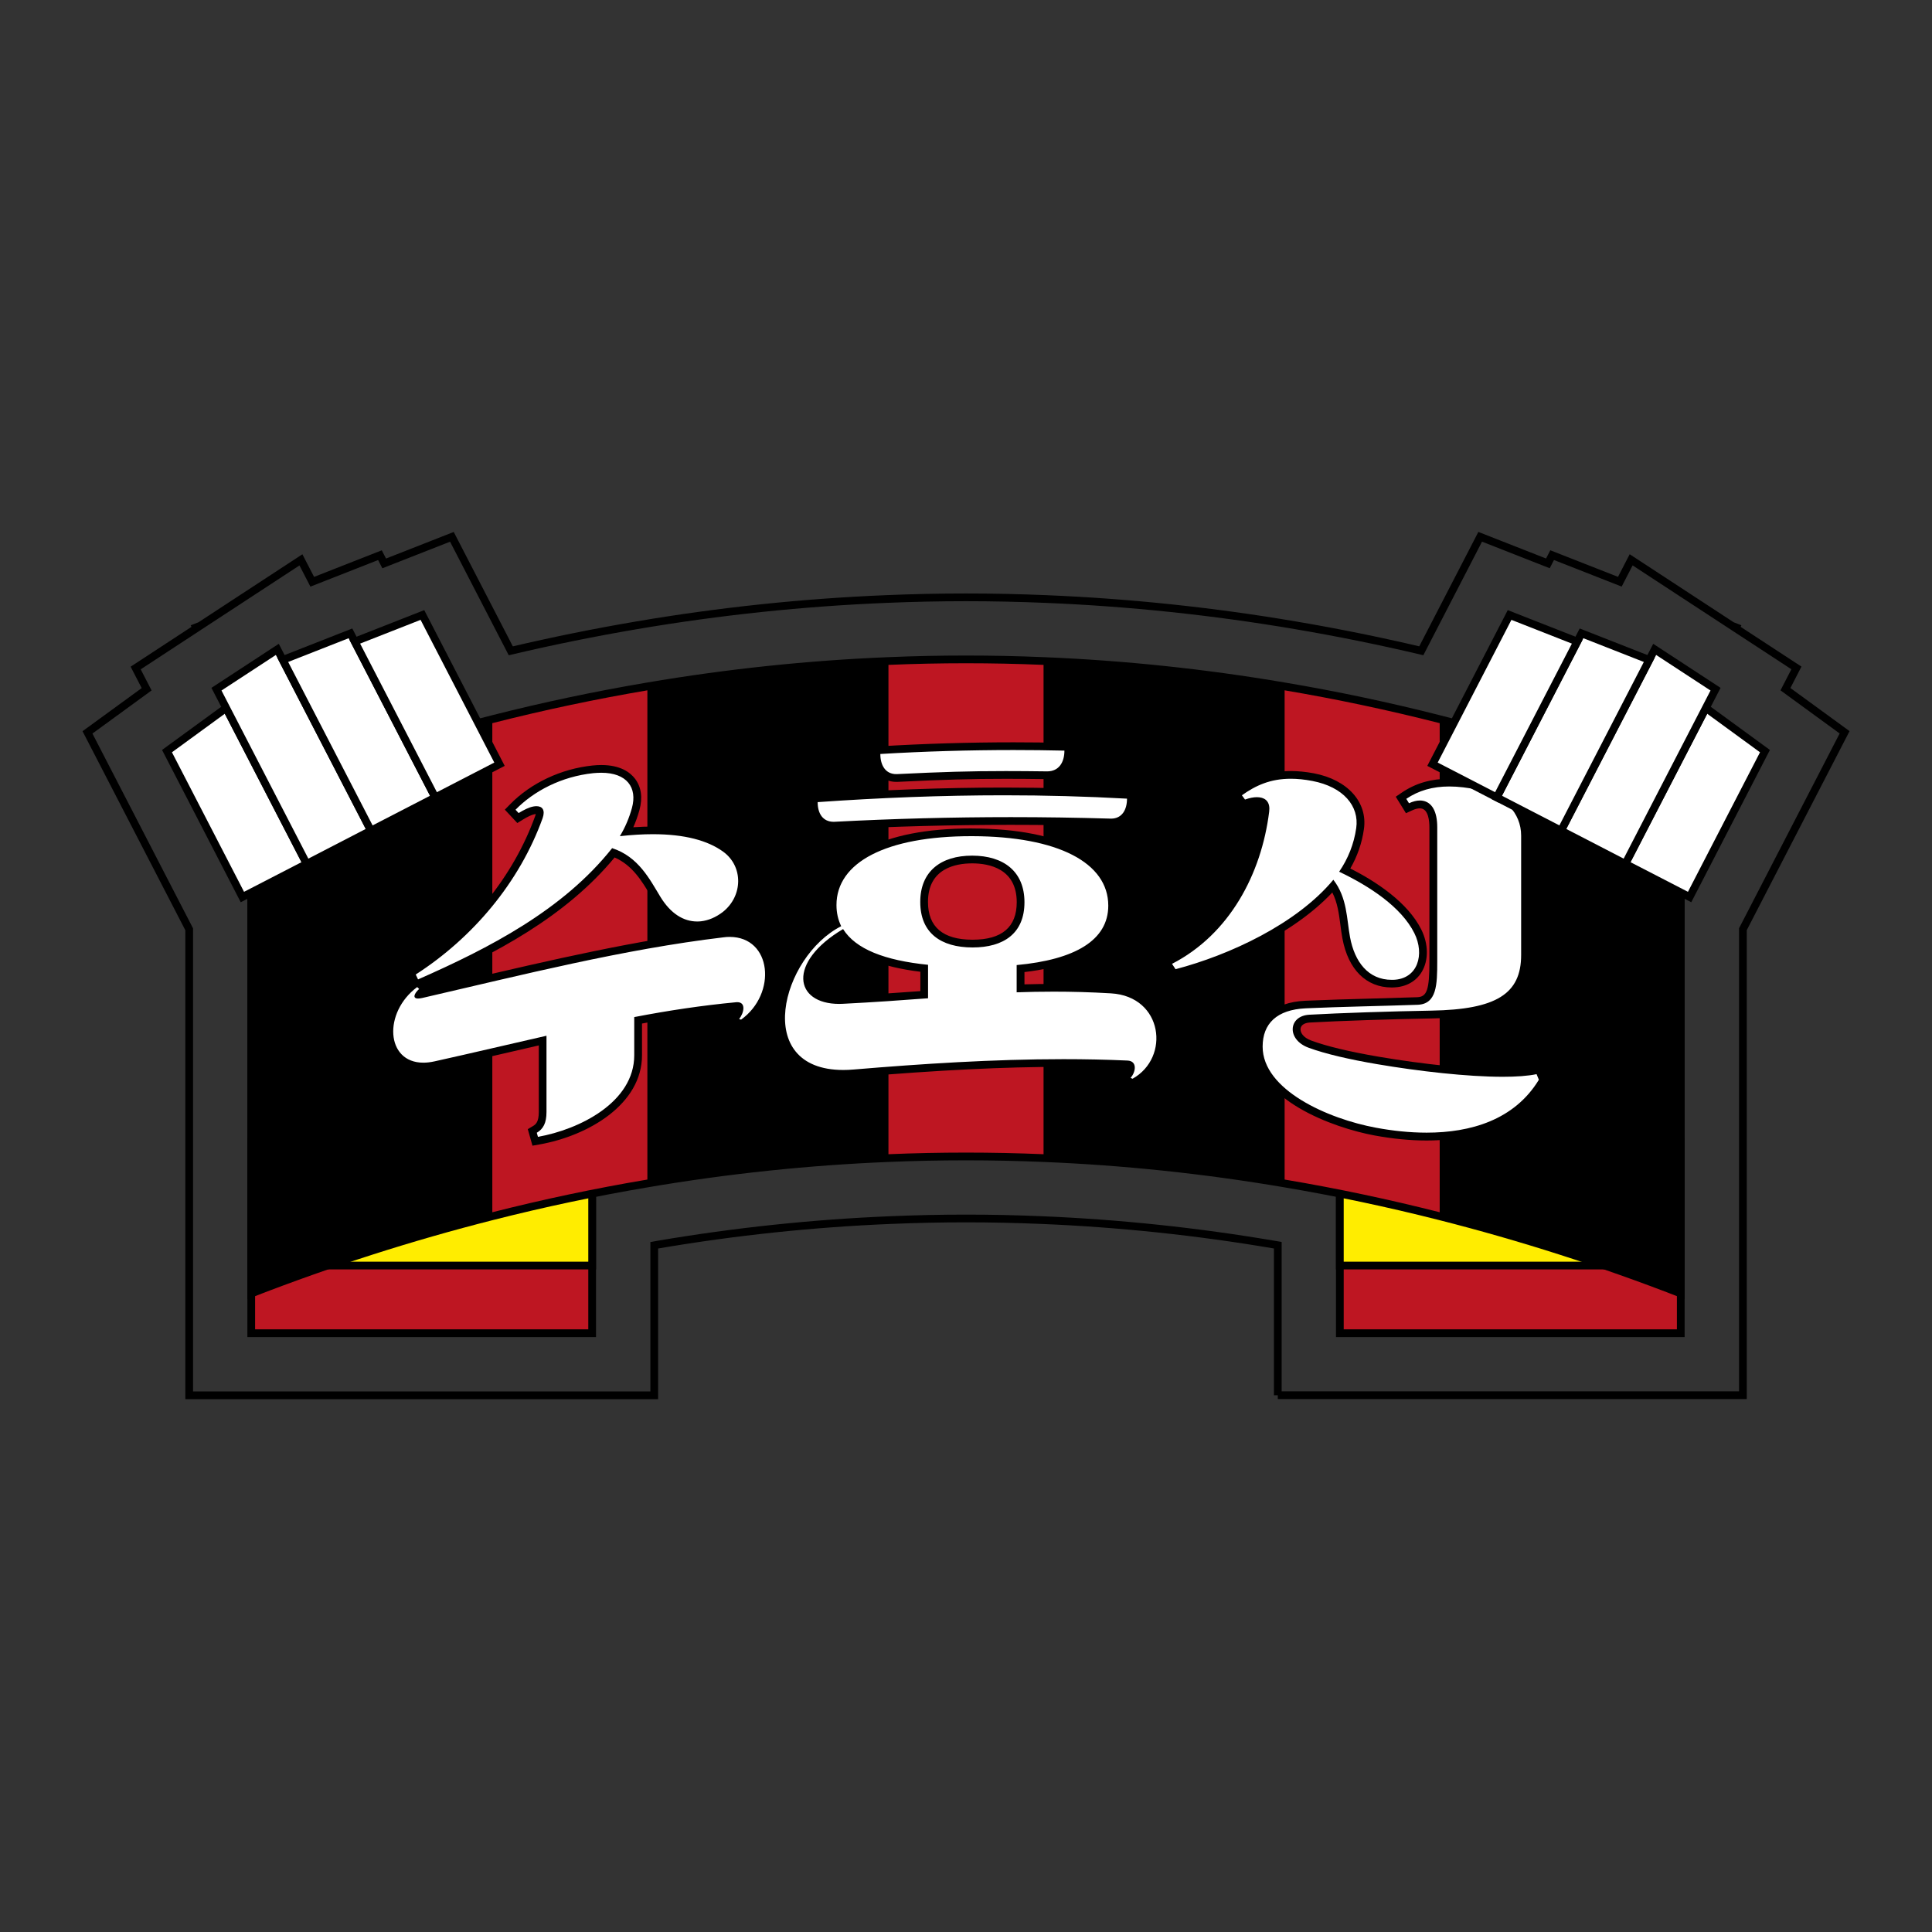 <?xml version="1.0" encoding="utf-8"?>
<!-- Generator: Adobe Illustrator 24.3.0, SVG Export Plug-In . SVG Version: 6.00 Build 0)  -->
<svg version="1.1" id="Layer_1" xmlns="http://www.w3.org/2000/svg" xmlns:xlink="http://www.w3.org/1999/xlink" x="0px" y="0px"
	 viewBox="0 0 500 500" style="enable-background:new 0 0 500 500;" xml:space="preserve">
<rect x="0" y="0" width="500" height="500" fill="#333333" stroke="none"/>
<style type="text/css">
	.st0{fill:#BE1622;stroke:#000000;stroke-width:2;stroke-miterlimit:10;}
	.st1{fill:#FFED00;stroke:#000000;stroke-width:2;stroke-miterlimit:10;}
	.st2{fill:#BE1622;}
	.st3{fill:none;stroke:#000000;stroke-width:2;stroke-miterlimit:10;}
	.st4{fill:#FFFFFF;}
	.st5{fill:#FFFFFF;stroke:#000000;stroke-width:2;stroke-miterlimit:10;}
</style>
<g>
	<rect x="65.02" y="206.37" class="st0" width="88.23" height="138.66"/>
	<rect x="346.75" y="206.37" class="st0" width="88.23" height="138.66"/>
	<rect x="65.02" y="295.65" class="st1" width="88.23" height="31.87"/>
	<rect x="346.75" y="295.65" class="st1" width="88.23" height="31.87"/>
	<g>
		<g>
			<path class="st2" d="M434.98,206.11v128.64c-20.67-8.03-41.48-14.69-62.39-19.99c-13.35-3.39-26.72-6.22-40.13-8.48
				c-20.75-3.53-41.56-5.72-62.39-6.57c-13.38-0.56-26.75-0.56-40.13,0c-20.83,0.85-41.64,3.04-62.39,6.57
				c-13.41,2.26-26.79,5.09-40.13,8.48c-20.91,5.3-41.72,11.96-62.39,19.99V206.11c20.67-8.03,41.48-14.69,62.39-19.99
				c13.35-3.39,26.72-6.21,40.13-8.48c20.75-3.53,41.56-5.72,62.39-6.57c13.38-0.56,26.75-0.56,40.13,0
				c20.83,0.85,41.64,3.04,62.39,6.57c13.41,2.26,26.79,5.09,40.13,8.48C393.5,191.41,414.31,198.08,434.98,206.11z"/>
		</g>
		<path d="M127.41,186.11v128.64c-20.91,5.3-41.72,11.96-62.39,19.99V206.11C85.69,198.08,106.5,191.41,127.41,186.11z"/>
		<path d="M434.98,206.11v128.64c-20.67-8.03-41.48-14.69-62.39-19.99V186.11C393.5,191.41,414.31,198.08,434.98,206.11z"/>
		<path d="M229.93,171.07V299.7c-20.83,0.85-41.64,3.04-62.39,6.57V177.63C188.29,174.1,209.1,171.92,229.93,171.07z"/>
		<path d="M332.46,177.63v128.64c-20.75-3.53-41.56-5.72-62.39-6.57V171.07C290.9,171.92,311.71,174.1,332.46,177.63z"/>
		<g>
			<path class="st3" d="M434.98,206.11v128.64c-20.67-8.03-41.48-14.69-62.39-19.99c-13.35-3.39-26.72-6.22-40.13-8.48
				c-20.75-3.53-41.56-5.72-62.39-6.57c-13.38-0.56-26.75-0.56-40.13,0c-20.83,0.85-41.64,3.04-62.39,6.57
				c-13.41,2.26-26.79,5.09-40.13,8.48c-20.91,5.3-41.72,11.96-62.39,19.99V206.11c20.67-8.03,41.48-14.69,62.39-19.99
				c13.35-3.39,26.72-6.21,40.13-8.48c20.75-3.53,41.56-5.72,62.39-6.57c13.38-0.56,26.75-0.56,40.13,0
				c20.83,0.85,41.64,3.04,62.39,6.57c13.41,2.26,26.79,5.09,40.13,8.48C393.5,191.41,414.31,198.08,434.98,206.11z"/>
		</g>
	</g>
	<g>
		<g>
			<g>
				<path class="st4" d="M137.75,292.68l0.66-0.39c1.21-0.72,2.02-1.76,2.02-4.51v-18.48c-3.58,0.81-7.19,1.65-10.81,2.49
					c-5.54,1.28-11.27,2.61-16.95,3.87c-1.08,0.24-2.13,0.36-3.11,0.36c-4.06,0-7.08-2.08-8.27-5.7
					c-1.47-4.46,0.15-11.27,6.09-15.67l0.17-0.13l-1.25-2.67l0.74-0.47c15.17-9.77,26.69-23.97,32.46-39.98
					c0.28-0.81,0.23-1.31,0.1-1.5c-0.15-0.2-0.54-0.23-0.76-0.23c-0.19,0-0.4,0.02-0.62,0.06c-0.87,0.16-2,0.67-3.46,1.57l-0.7,0.43
					l-2-2.14l0.65-0.7c5.26-5.38,12.84-8.94,20.77-9.77c0.74-0.08,1.46-0.12,2.14-0.12c3.61,0,6.35,1.08,7.92,3.14
					c1.43,1.87,1.76,4.38,0.97,7.26c-0.58,2.07-1.34,4.03-2.27,5.83c2.36-0.21,4.62-0.32,6.73-0.32c8.14,0,14.45,1.59,18.77,4.71
					c2.67,1.93,4.23,4.92,4.3,8.19c0.07,3.49-1.52,6.78-4.37,9.02c-1.97,1.5-4.04,2.38-6.17,2.61c-0.37,0.04-0.74,0.06-1.1,0.06
					c-2.82,0-6.9-1.19-10.35-6.86c-0.27-0.44-0.54-0.89-0.81-1.35c-2.4-4.03-5.1-8.57-10.48-10.6
					c-12.84,15.87-31.69,25.58-50.17,33.71l-0.16,0.07l1.51,1.49l-0.77,0.71c-0.31,0.29-0.52,0.54-0.66,0.73
					c0.14-0.02,0.32-0.05,0.55-0.1c3.82-0.88,7.65-1.78,11.48-2.67c21.85-5.12,44.43-10.4,66.6-13.05c0.58-0.07,1.15-0.1,1.7-0.1
					c4.64,0,8.23,2.55,9.6,6.81c1.57,4.87-0.01,12.07-6.05,16.41l-0.4,0.29l-2.39-0.73l0.93-1.15c0.73-0.9,1.04-2.11,0.83-2.56
					c-0.02-0.05-0.09-0.19-0.54-0.19c-0.07,0-0.15,0-0.23,0.01c-8.08,0.76-16.63,2-25.43,3.67v9.04c0,12.06-13.34,19.91-25.74,22.11
					l-0.89,0.16L137.75,292.68z"/>
				<path d="M155.62,199.99c6.58,0,9.39,3.8,7.92,9.13c-0.7,2.51-1.71,4.97-3.12,7.28c3.08-0.34,5.92-0.51,8.54-0.51
					c8.23,0,14.2,1.63,18.19,4.52c5.25,3.81,5.15,11.47-0.1,15.62c-1.82,1.39-3.74,2.19-5.65,2.4c-0.33,0.04-0.66,0.05-0.99,0.05
					c-3.49,0-6.84-2.02-9.5-6.38c-2.73-4.47-5.65-10.38-12.49-12.6c-12.71,16.03-31.87,25.89-50.23,33.97
					c-0.24-0.51-0.36-0.76-0.6-1.27c14.8-9.53,26.88-23.86,32.85-40.49c0.69-2.04-0.04-3.07-1.61-3.07c-0.25,0-0.51,0.03-0.8,0.08
					c-1.1,0.2-2.4,0.84-3.81,1.7c-0.32-0.34-0.48-0.51-0.8-0.86c4.7-4.81,11.83-8.6,20.16-9.47
					C154.29,200.03,154.97,199.99,155.62,199.99 M188.82,242.47c10.93,0,12.34,14.68,2.97,21.41c-0.2-0.06-0.3-0.09-0.51-0.15
					c1.26-1.57,1.87-4.37-0.49-4.37c-0.1,0-0.21,0.01-0.32,0.02c-8.69,0.82-17.47,2.13-26.33,3.84c0,3.95,0,5.92,0,9.87
					c0,12.18-14.19,19.22-24.92,21.12c-0.12-0.42-0.18-0.63-0.3-1.05c1.7-1.01,2.51-2.56,2.51-5.37c0-7.89,0-11.84,0-19.74
					c-9.52,2.16-19.22,4.47-28.98,6.63c-1.04,0.23-2,0.34-2.89,0.34c-9.76,0-10.43-13.02-1.59-19.57c0.2,0.2,0.3,0.29,0.5,0.49
					c-1.34,1.24-1.75,2.48-0.27,2.48c0.28,0,0.63-0.05,1.06-0.14c25.87-5.97,52.03-12.61,77.97-15.7
					C187.78,242.5,188.31,242.47,188.82,242.47 M155.62,197.99c-0.72,0-1.47,0.04-2.25,0.12c-8.16,0.85-15.96,4.52-21.38,10.06
					l-1.34,1.37l1.31,1.4l0.8,0.86l1.12,1.2l1.39-0.86c1.33-0.82,2.38-1.3,3.11-1.43c0.1-0.02,0.19-0.03,0.28-0.04
					c-0.02,0.11-0.06,0.25-0.12,0.42c-5.68,15.78-17.06,29.8-32.04,39.45l-1.47,0.95l0.74,1.58l0.54,1.14
					c-5.25,4.18-7.76,10.99-5.96,16.42c1.32,4,4.77,6.39,9.22,6.39c1.05,0,2.17-0.13,3.32-0.39c5.69-1.26,11.42-2.59,16.97-3.87
					c3.21-0.74,6.4-1.48,9.58-2.21l0,17.23c0,2.54-0.75,3.2-1.52,3.65l-1.33,0.79l0.42,1.48l0.16,0.57l0.14,0.49l0.49,1.74
					l1.78-0.31c12.8-2.27,26.57-10.46,26.57-23.09v-8.21c8.34-1.57,16.46-2.73,24.16-3.47c-0.1,0.32-0.29,0.72-0.58,1.08l-1.85,2.31
					l2.83,0.86l0.5,0.15l0.95,0.29l0.8-0.58c6.43-4.62,8.1-12.32,6.42-17.53c-1.51-4.7-5.46-7.51-10.55-7.51
					c-0.59,0-1.2,0.04-1.82,0.11c-22.23,2.65-44.84,7.95-66.72,13.07c-3.04,0.71-6.09,1.42-9.12,2.13l-1-0.99
					c17.99-7.98,36.21-17.54,48.89-32.9c4.63,2.03,7.11,6.19,9.32,9.9c0.28,0.46,0.55,0.92,0.82,1.36c3.7,6.06,8.13,7.34,11.21,7.34
					c0.4,0,0.81-0.02,1.21-0.07c2.31-0.25,4.55-1.19,6.65-2.8c3.12-2.46,4.85-6.05,4.77-9.85c-0.07-3.59-1.79-6.86-4.71-8.98
					c-4.49-3.25-11-4.9-19.36-4.9c-1.61,0-3.31,0.06-5.07,0.18c0.62-1.4,1.15-2.88,1.58-4.42c0.88-3.2,0.49-6.02-1.14-8.14
					C163.1,199.91,160.59,197.99,155.62,197.99L155.62,197.99z"/>
			</g>
			<g>
				<path class="st4" d="M290.92,279.28l0.93-1.01c0.63-0.68,0.99-1.82,0.76-2.38c-0.04-0.11-0.16-0.39-0.88-0.42
					c-5.24-0.24-10.8-0.36-16.53-0.36c-15.42,0-32.14,0.82-54.19,2.67c-0.95,0.08-1.89,0.12-2.77,0.12
					c-11.44,0-14.71-6.51-15.64-10.39c-2.31-9.64,4.21-22.84,13.8-28.27c-0.62-1.57-0.93-3.22-0.93-5.03
					c0-11.77,13.42-18.8,35.89-18.8l0.28,0c22.65,0.06,36.17,7.15,36.17,18.98c0,6.33-4.15,14.25-23.71,16.29v5.11
					c3.01-0.09,5.83-0.14,8.62-0.14c4.95,0,9.81,0.14,14.86,0.44c7.57,0.45,11.35,5.32,12.36,9.73c1.3,5.68-1.26,11.4-6.36,14.25
					l-0.45,0.25L290.92,279.28z M217.9,241.8c-7.75,4.83-9.63,9.83-8.85,12.71c0.74,2.7,3.78,4.31,8.14,4.31
					c0.31,0,0.63-0.01,0.95-0.02c7.86-0.39,14.71-0.88,21.04-1.35v-6.83C228.36,249.4,221.38,246.51,217.9,241.8z M251.58,222.44
					c-7.89,0-12.42,4.01-12.42,10.99c0,8.88,6.79,10.76,12.49,10.77h0c3.99,0,7.05-0.88,9.17-2.61c2.2-1.8,3.31-4.52,3.31-8.09
					c0-7.01-4.55-11.04-12.49-11.06l-0.06-1V222.44z M215.76,213.68c-3.18,0-5.15-2.33-5.15-6.09v-0.93l0.93-0.07
					c16.63-1.18,32.89-1.77,48.3-1.77c10.83,0,21.56,0.29,31.89,0.87l0.94,0.05v0.95c0,3.81-1.97,6.17-5.13,6.17
					c-0.12,0-0.25,0-0.38-0.01c-8.49-0.25-17.1-0.38-25.56-0.38c-15.03,0-30.33,0.4-45.48,1.2
					C216,213.68,215.88,213.68,215.76,213.68z M231.95,201.35c-3.12,0-5.13-2.44-5.13-6.21v-0.94l0.94-0.06
					c11.44-0.69,23.07-1.04,34.59-1.04c4.37,0,8.79,0.05,13.13,0.15l0.98,0.02v0.98c0,3.93-2.09,6.37-5.46,6.37
					c-4.01-0.05-7.49-0.08-10.72-0.08c-8.92,0-15.98,0.2-27.96,0.78C232.21,201.34,232.08,201.35,231.95,201.35z"/>
				<path d="M262.36,194.11c4.38,0,8.75,0.05,13.11,0.15c0,3.02-1.42,5.37-4.46,5.37c-4-0.05-7.49-0.08-10.72-0.08
					c-9.29,0-16.52,0.22-28,0.78c-0.11,0.01-0.22,0.01-0.33,0.01c-2.81,0-4.13-2.3-4.13-5.21
					C239.27,194.45,250.84,194.11,262.36,194.11 M259.84,205.82c10.62,0,21.24,0.28,31.83,0.87c0,2.91-1.32,5.17-4.13,5.17
					c-0.11,0-0.21,0-0.32-0.01c-8.57-0.25-17.1-0.38-25.62-0.38c-15.16,0-30.29,0.4-45.53,1.2c-0.1,0.01-0.21,0.01-0.31,0.01
					c-2.83,0-4.15-2.17-4.15-5.09C227.65,206.46,243.75,205.82,259.84,205.82 M251.37,216.4c0.09,0,0.19,0,0.28,0
					c22.21,0.06,35.17,6.9,35.17,17.98c0,8.96-8.61,13.98-23.71,15.38c0,2.82,0,4.23,0,7.05c3.09-0.11,6.27-0.17,9.62-0.17
					c4.56,0,9.43,0.12,14.8,0.44c13.47,0.8,15.39,16.63,5.57,22.1c-0.2-0.09-0.3-0.14-0.51-0.23c1.31-1.42,1.87-4.36-0.81-4.48
					c-5.47-0.25-11.01-0.36-16.57-0.36c-18.14,0-36.63,1.2-54.27,2.68c-0.94,0.08-1.83,0.12-2.69,0.12
					c-23.73,0-16.02-29.34-0.55-37.21c-0.81-1.67-1.22-3.46-1.22-5.47C216.47,223.17,229.33,216.4,251.37,216.4 M251.71,245.2
					c8.07,0,13.42-3.67,13.42-11.7c0-7.95-5.37-12.04-13.49-12.06c-0.02,0-0.04,0-0.06,0c-8.08,0-13.42,4.06-13.42,11.99
					c0,8.05,5.37,11.75,13.48,11.77C251.67,245.2,251.69,245.2,251.71,245.2 M217.19,259.81c0.33,0,0.66-0.01,1-0.03
					c8.1-0.41,15.2-0.92,21.99-1.43c0-3.46,0-5.2,0-8.66c-11.25-1.14-18.75-4.07-21.99-9.25
					C203.71,249.02,205.52,259.81,217.19,259.81 M262.36,192.11c-11.54,0-23.2,0.35-34.66,1.04l-1.88,0.11v1.88
					c0,4.38,2.41,7.21,6.13,7.21c0.15,0,0.3,0,0.45-0.01c11.94-0.58,18.98-0.78,27.88-0.78c3.08,0,6.48,0.02,10.7,0.08c0,0,0,0,0,0
					c2.1,0,3.82-0.81,4.98-2.34c0.98-1.29,1.5-3.03,1.5-5.03v-1.95l-1.95-0.04C271.16,192.16,266.74,192.11,262.36,192.11
					L262.36,192.11z M259.85,203.82v2V203.82c-15.44,0-31.72,0.6-48.37,1.78l-1.86,0.13v1.86c0,4.31,2.41,7.09,6.15,7.09
					c0.14,0,0.27,0,0.42-0.01c15.13-0.8,30.41-1.2,45.42-1.2c8.44,0,17.03,0.13,25.53,0.38c0.14,0.01,0.28,0.01,0.41,0.01
					c1.96,0,3.64-0.82,4.73-2.31c0.91-1.25,1.4-2.93,1.4-4.86l0-1.89l-1.89-0.11C281.44,204.12,270.69,203.82,259.85,203.82
					L259.85,203.82z M251.37,214.4L251.37,214.4c-23.1,0-36.89,7.4-36.89,19.8c0,1.63,0.23,3.15,0.71,4.59
					c-9.53,5.87-15.89,19.15-13.55,28.94c1,4.17,4.49,11.16,16.61,11.16c0.92,0,1.88-0.04,2.86-0.12
					c22.02-1.85,38.71-2.67,54.1-2.67c5.71,0,11.25,0.12,16.47,0.36c-0.05,0.3-0.23,0.78-0.55,1.13l-1.86,2.02l2.49,1.16l0.51,0.23
					l0.93,0.43l0.89-0.5c5.49-3.06,8.25-9.23,6.85-15.34c-1.39-6.08-6.48-10.1-13.27-10.5c-5.07-0.3-9.95-0.45-14.92-0.45
					c-2.47,0-4.98,0.04-7.62,0.11v-3.18c19.54-2.27,23.71-10.54,23.71-17.18c0-12.45-13.89-19.92-37.16-19.98L251.37,214.4
					L251.37,214.4z M251.71,243.2l-0.06,0c-7.62-0.02-11.49-3.31-11.49-9.77c0-8.69,7.16-9.99,11.42-9.99l0.06,0
					c4.29,0.01,11.49,1.33,11.49,10.06C263.13,239.94,259.29,243.2,251.71,243.2L251.71,243.2z M217.19,257.81
					c-3.88,0-6.56-1.33-7.17-3.57c-0.72-2.64,1.41-6.99,7.66-11.11c3.7,4.38,10.45,7.13,20.51,8.36v5.01
					c-6.09,0.45-12.65,0.91-20.09,1.28C217.79,257.81,217.49,257.81,217.19,257.81L217.19,257.81z"/>
			</g>
			<g>
				<path class="st4" d="M369.17,294.15c-4.17,0-8.62-0.43-13.24-1.28c-10.44-1.92-30.19-8.99-30.19-21.97
					c0-6.68,4.31-10.56,12.14-10.92c5.23-0.24,11.47-0.41,17.51-0.57c4.05-0.11,7.99-0.22,11.41-0.34c3.73-0.13,4.14-3.4,4.14-10.31
					v-34.64c0-1.99-0.38-5.4-2.89-5.87c-0.19-0.04-0.39-0.05-0.6-0.05c-0.71,0-1.51,0.21-2.4,0.62l-0.81,0.37l-1.67-2.7l0.79-0.54
					c3.37-2.29,7.2-3.4,11.71-3.4c2.36,0,4.9,0.3,7.75,0.9c7.19,1.54,11.84,6.56,11.84,12.81v30.91c0,10.78-6.79,15.09-24.22,15.39
					c-10.73,0.18-24.01,0.63-31.57,1.06c-1.83,0.1-3.1,1.02-3.31,2.38c-0.21,1.39,0.76,3.23,3.39,4.21
					c4.01,1.49,10.1,2.95,17.61,4.23c11.97,2.04,24.06,3.25,32.33,3.25c3.59,0,6.46-0.22,8.53-0.66l0.82-0.17l1.1,2.69l-0.26,0.43
					C393.45,289.25,383.1,294.15,369.17,294.15z M360.19,254.58c-6.08,0-10.38-4.32-11.79-11.85c-0.21-1.12-0.36-2.29-0.51-3.43
					c-0.44-3.38-0.9-6.86-2.9-10c-10.03,11.35-27.37,19.04-40.51,22.5l-0.7,0.18l-1.92-2.92l0.99-0.51
					c13.25-6.82,22.45-21.25,24.61-38.6c0.08-0.61,0.09-1.45-0.32-1.98c-0.27-0.35-0.71-0.56-1.32-0.63
					c-0.17-0.02-0.35-0.03-0.54-0.03c-0.78,0-1.7,0.19-2.74,0.55l-0.7,0.25l-1.85-2.51l0.82-0.59c4.32-3.09,8.4-4.47,13.23-4.47
					c1.82,0,3.71,0.19,5.78,0.59c8.32,1.59,13.09,6.82,12.16,13.32c-0.55,3.84-1.88,7.44-3.95,10.74
					c6.87,3.38,15.35,8.75,18.89,15.85c1.72,3.45,1.79,7.28,0.16,9.99c-1.32,2.21-3.64,3.47-6.54,3.54L360.19,254.58z"/>
				<path d="M334.04,201.54c1.7,0,3.55,0.18,5.59,0.57c8.04,1.54,12.18,6.5,11.36,12.2c-0.59,4.12-2.11,7.92-4.42,11.29
					c7.84,3.72,16.08,9.12,19.46,15.89c2.71,5.42,0.98,11.91-5.51,12.09c-0.11,0-0.22,0-0.33,0c-6.09,0-9.61-4.64-10.8-11.03
					c-0.89-4.76-0.7-10.19-4.32-14.87c-9.48,11.42-26.85,19.48-40.84,23.15c-0.36-0.55-0.55-0.83-0.91-1.39
					c14.87-7.65,23.13-23.24,25.14-39.36c0.3-2.28-0.71-3.51-2.52-3.73c-0.21-0.03-0.43-0.04-0.66-0.04c-0.87,0-1.88,0.19-3.07,0.61
					c-0.32-0.44-0.48-0.66-0.81-1.1C324.97,203.27,328.79,201.54,334.04,201.54 M375.08,203.54c2.3,0,4.8,0.3,7.54,0.88
					c6.58,1.41,11.05,5.89,11.05,11.83c0,12.36,0,18.55,0,30.91c0,10.07-6.44,14.1-23.23,14.39c-10.5,0.18-23.8,0.62-31.61,1.06
					c-5.41,0.31-5.92,6.41-0.2,8.53c4.32,1.6,10.76,3.08,17.79,4.27c10.88,1.85,23.37,3.26,32.5,3.26c3.5,0,6.51-0.21,8.74-0.68
					c0.24,0.58,0.36,0.87,0.6,1.45c-6.35,10.43-17.7,13.69-29.06,13.69c-4.45,0-8.91-0.5-13.06-1.27
					c-12.53-2.31-29.37-9.81-29.37-20.99c0-5.94,3.64-9.57,11.18-9.92c8.74-0.4,20.42-0.61,28.91-0.91c4.99-0.18,5.1-5.17,5.1-11.31
					c0-13.85,0-20.78,0-34.64c0-4.13-1.4-6.42-3.7-6.85c-0.25-0.05-0.51-0.07-0.79-0.07c-0.83,0-1.76,0.22-2.82,0.71
					c-0.28-0.45-0.42-0.68-0.7-1.14C367.13,204.59,370.76,203.54,375.08,203.54 M334.04,199.54c-5.05,0-9.31,1.44-13.81,4.65
					l-1.65,1.18l1.2,1.63l0.81,1.1l0.88,1.19l1.4-0.49c0.93-0.33,1.75-0.49,2.41-0.49c0.15,0,0.29,0.01,0.42,0.02
					c0.19,0.02,0.52,0.09,0.65,0.25c0.12,0.15,0.21,0.56,0.12,1.23c-2.12,17.04-11.12,31.18-24.08,37.85l-1.98,1.02l1.22,1.86
					l0.91,1.38l0.79,1.2l1.39-0.37c12.89-3.39,29.79-10.82,40.08-21.78c1.34,2.62,1.71,5.47,2.1,8.44c0.15,1.15,0.3,2.33,0.52,3.48
					c1.5,8.05,6.16,12.67,12.77,12.67c0.13,0,0.26,0,0.39-0.01c3.25-0.09,5.86-1.52,7.37-4.03c1.8-3,1.75-7.2-0.12-10.95
					c-3.5-7.01-11.55-12.34-18.37-15.81c1.82-3.16,3.01-6.57,3.52-10.19c1-6.96-4.21-12.77-12.96-14.44
					C337.87,199.74,335.92,199.54,334.04,199.54L334.04,199.54z M375.08,201.54c-4.72,0-8.74,1.17-12.27,3.57l-1.59,1.08l1.01,1.63
					l0.7,1.13l0.93,1.51l1.61-0.74c0.75-0.35,1.42-0.52,1.98-0.52c0.15,0,0.28,0.01,0.41,0.04c1.8,0.34,2.07,3.21,2.07,4.89l0,34.64
					c0,7.39-0.62,9.22-3.17,9.31c-3.42,0.12-7.3,0.23-11.42,0.34c-6.04,0.16-12.28,0.34-17.51,0.57
					c-8.32,0.38-13.09,4.72-13.09,11.91c0,13.65,20.28,20.98,31.01,22.96c4.68,0.86,9.2,1.3,13.43,1.3
					c14.3,0,24.94-5.07,30.77-14.65l0.53-0.86l-0.38-0.94l-0.6-1.45l-0.63-1.54l-1.63,0.35c-2,0.42-4.8,0.64-8.32,0.64
					c-8.22,0-20.24-1.21-32.16-3.24c-7.45-1.27-13.47-2.71-17.42-4.18c-2.11-0.78-2.9-2.13-2.75-3.13c0.13-0.88,1.02-1.45,2.37-1.53
					c7.56-0.43,20.81-0.87,31.53-1.06c13.09-0.23,25.2-2.37,25.2-16.39l0-30.91c0-6.73-4.96-12.14-12.63-13.78
					C380.11,201.85,377.51,201.54,375.08,201.54L375.08,201.54z"/>
			</g>
		</g>
	</g>
	<g>
		<g>
			<polygon class="st5" points="79.37,223.56 62.73,232.15 43.22,194.39 58.53,183.22 			"/>
			<polygon class="st5" points="96,214.96 79.37,223.56 56.02,178.36 71.77,168.06 			"/>
			<polygon class="st5" points="112.64,206.37 96,214.96 73.18,170.79 90.7,163.91 			"/>
			<polygon class="st5" points="129.27,197.78 112.64,206.37 91.8,166.04 109.32,159.16 			"/>
		</g>
		<g>
			<polygon class="st5" points="420.63,223.56 437.27,232.15 456.77,194.39 441.47,183.22 			"/>
			<polygon class="st5" points="404,214.96 420.63,223.56 443.98,178.36 428.23,168.06 			"/>
			<polygon class="st5" points="387.36,206.37 404,214.96 426.82,170.79 409.3,163.91 			"/>
			<polygon class="st5" points="370.73,197.78 387.36,206.37 408.2,166.04 390.68,159.16 			"/>
		</g>
	</g>
	<path class="st3" d="M330.69,361.09v-38.83c-0.3-0.05-0.61-0.1-0.9-0.15c-19.96-3.4-40.26-5.54-60.37-6.36
		c-6.45-0.27-12.98-0.41-19.41-0.41c-6.43,0-12.96,0.14-19.39,0.41c-20.13,0.82-40.43,2.96-60.37,6.36
		c-0.31,0.05-0.62,0.1-0.93,0.16v38.83H48.96v-120.6l-26.32-50.96l15.31-11.16l-2.84-5.5l15.75-10.31l-0.11-0.21l1.07-0.42
		l26.06-17.05l2.93,5.67l17.52-6.88l1.1,2.13l17.52-6.88l15.24,29.5c10.87-2.56,21.83-4.78,32.69-6.62
		c21.25-3.62,42.93-5.9,64.41-6.78c6.86-0.29,13.84-0.44,20.72-0.44c6.88,0,13.86,0.15,20.74,0.44c21.46,0.88,43.13,3.16,64.41,6.78
		c10.84,1.83,21.8,4.05,32.67,6.61l15.24-29.5l17.52,6.88l1.1-2.13l17.52,6.88l2.93-5.67l26.06,17.05l1.07,0.42l-0.11,0.21
		l15.75,10.3l-2.84,5.5l15.31,11.16l-26.32,50.96v120.6H330.69z"/>
</g>
</svg>
